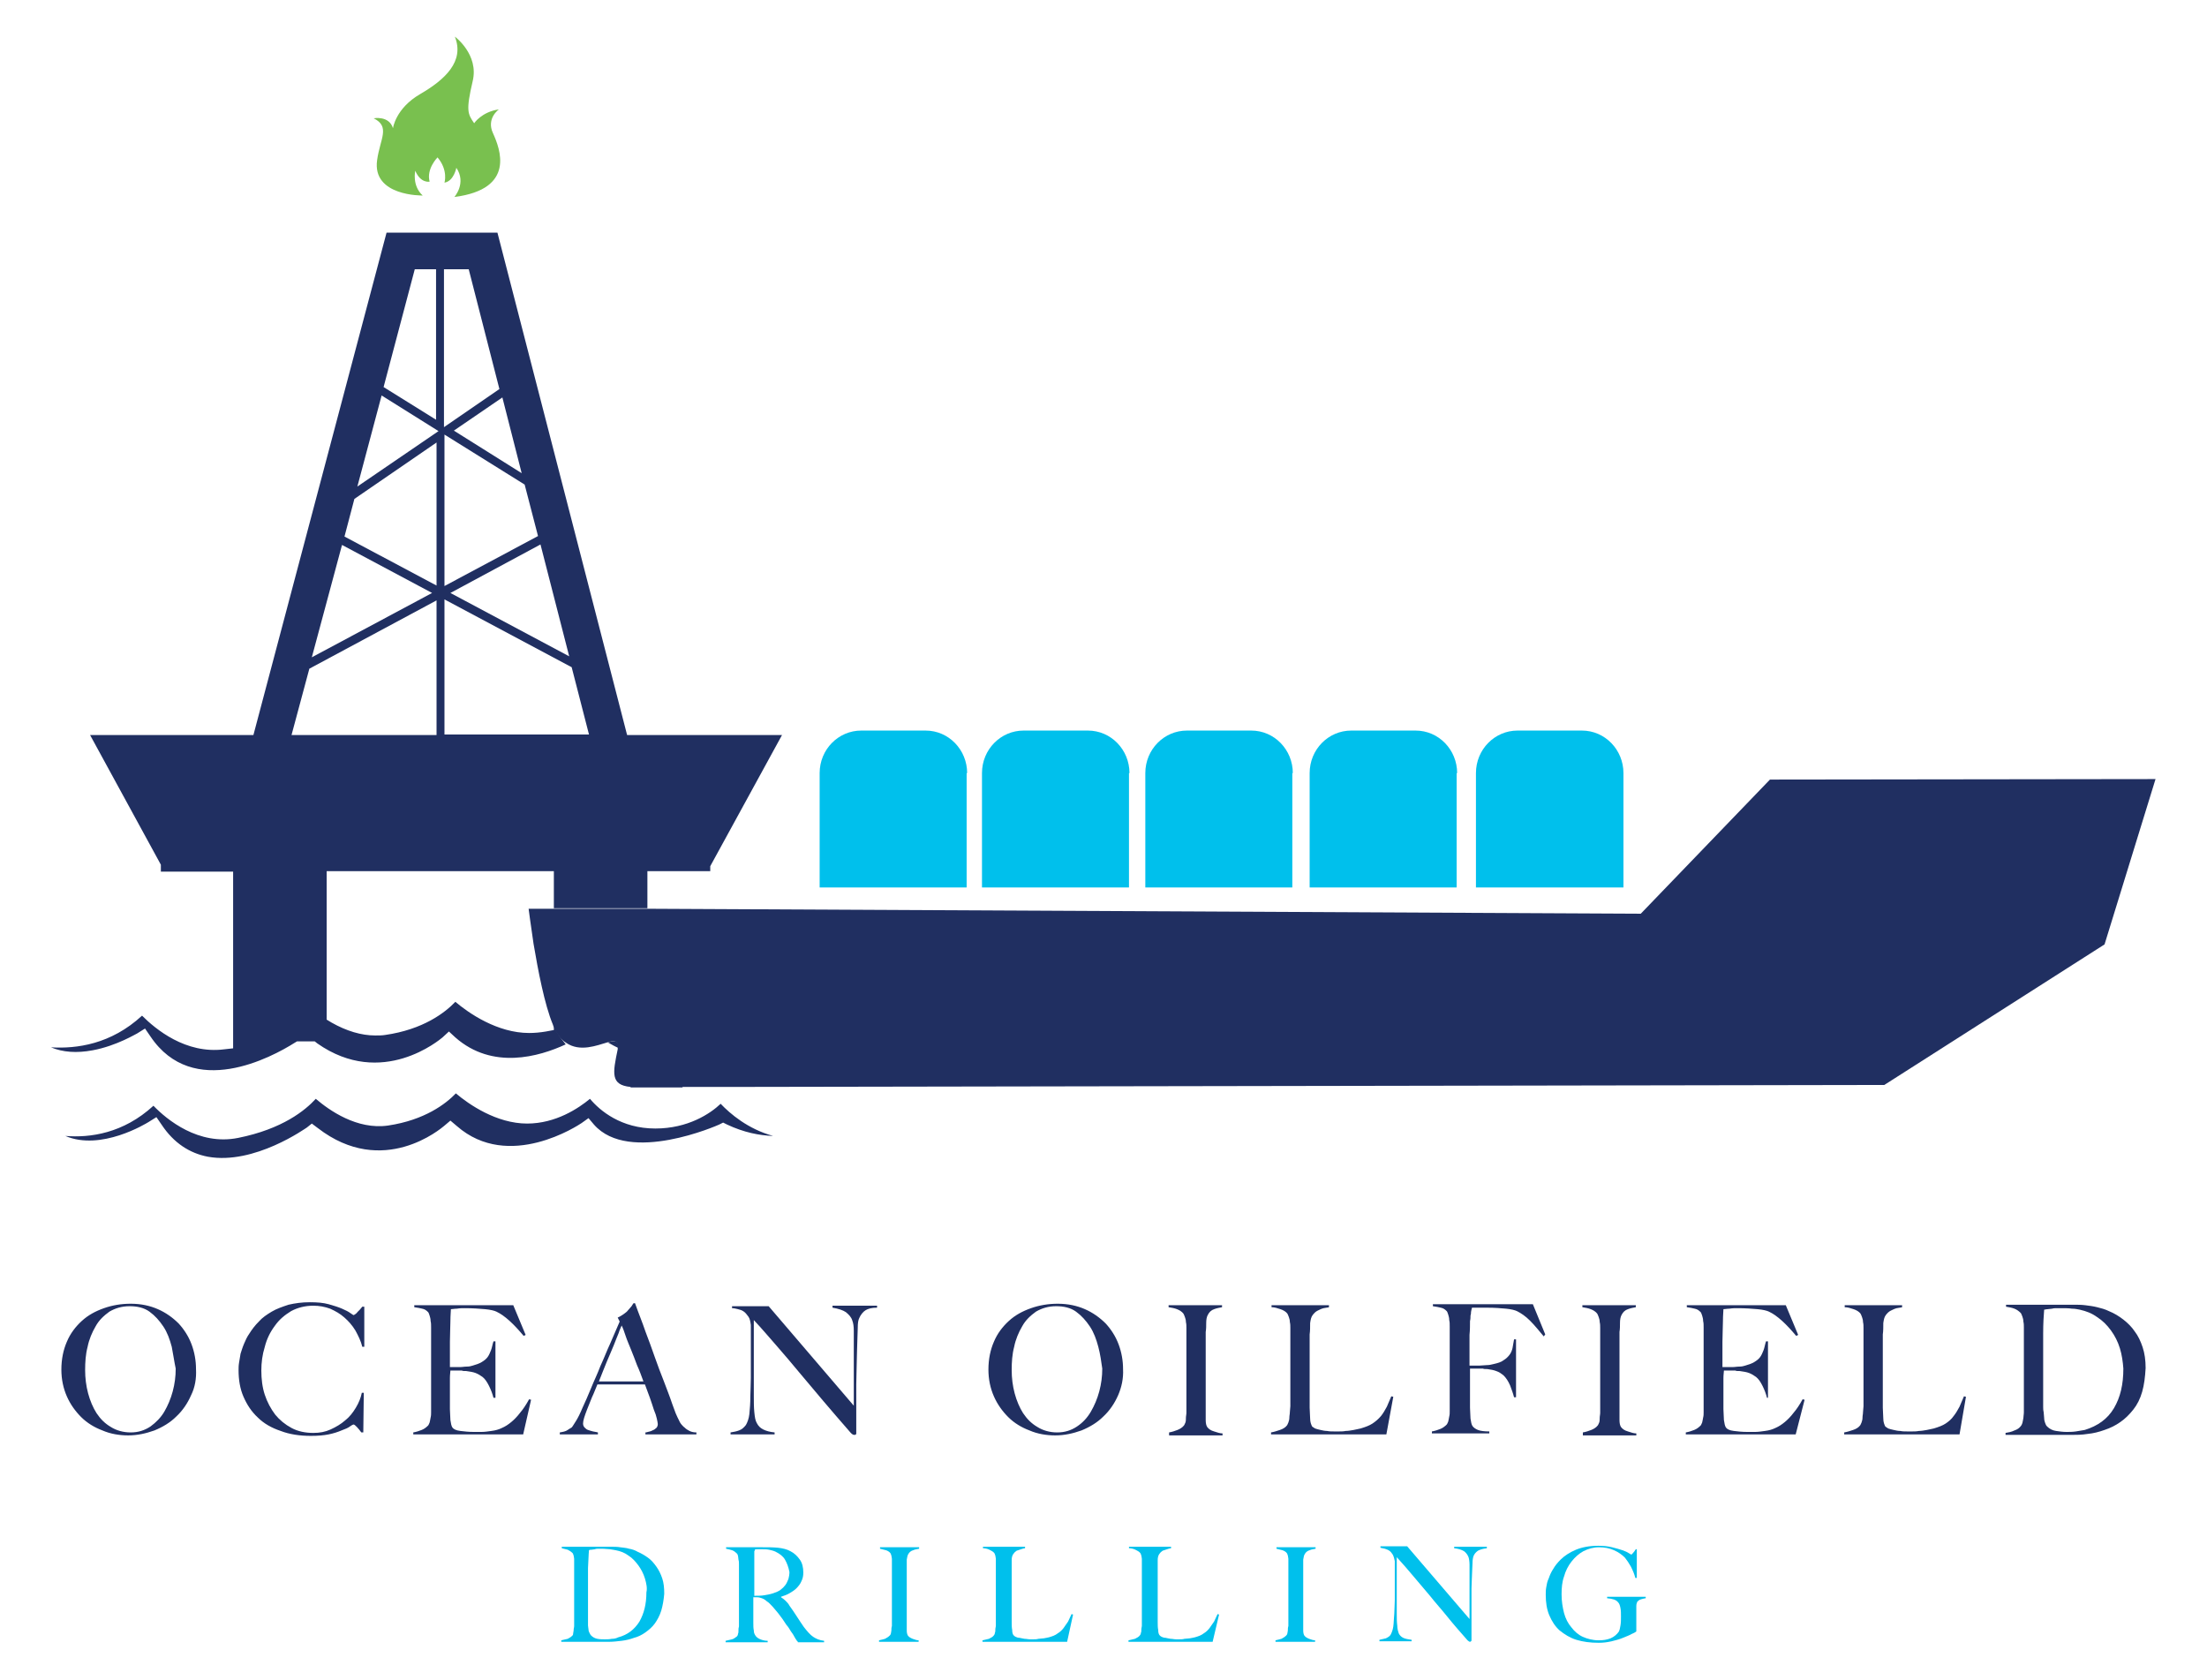 <?xml version="1.0" encoding="utf-8"?>
<!-- Generator: Adobe Illustrator 24.0.0, SVG Export Plug-In . SVG Version: 6.00 Build 0)  -->
<svg version="1.1" id="Layer_1" xmlns="http://www.w3.org/2000/svg" xmlns:xlink="http://www.w3.org/1999/xlink" x="0px" y="0px"
	 viewBox="0 0 445.9 339.4" style="enable-background:new 0 0 445.9 339.4;" xml:space="preserve">
<style type="text/css">
	.st0{fill:none;}
	.st1{fill:#79C04F;}
	.st2{fill:#202F61;}
	.st3{fill:#00C0EC;}
	.st4{fill:#EE3D23;}
	.st5{fill:#FDCB1B;}
	.st6{fill:#F7981D;}
	.st7{fill:#83298F;}
</style>
<g>
	<g>
		<polygon class="st0" points="93.9,127.8 93.9,144.4 113.9,144.4 112.1,137.5 		"/>
		<polygon class="st0" points="74.2,106.4 84.1,111.6 84.1,97 75.1,103.2 		"/>
		<polygon class="st0" points="71.7,116 69.3,124.9 78.8,119.8 		"/>
		<polygon class="st0" points="79.6,86.2 78.9,88.8 81.2,87.2 		"/>
		<polygon class="st0" points="93.9,67.1 93.9,78.5 96.4,76.8 		"/>
		<polygon class="st0" points="64.2,144.4 84.1,144.4 84.1,128 65.9,137.8 		"/>
		<polygon class="st0" points="84.1,77.5 84.1,69.1 82.2,76.3 		"/>
		<polygon class="st0" points="108.8,124.7 106.5,116 99.5,119.8 		"/>
		<polygon class="st0" points="93.9,95.1 93.9,111.7 104,106.3 102.5,100.5 		"/>
		<path class="st1" d="M76.2,32.3c-1.1,7.4,9.2,7.2,9.2,7.2c-2.2-2-1.5-5-1.5-5c1.1,2.6,2.9,2.2,2.9,2.2c-0.7-2.6,1.6-4.9,1.6-4.9
			c2.2,2.6,1.4,5.1,1.4,5.1c1.9-0.3,2.4-3,2.4-3c2.1,3.1-0.4,5.9-0.4,5.9c12.5-1.6,9.2-9.8,7.8-12.9c-1.4-3,1.2-4.8,1.2-4.8
			c-3.5,0.5-5,2.8-5,2.8c-1.3-1.9-1.7-2.5-0.3-8.5c1.3-5.4-3.6-9-3.6-9c2,5-2,8.7-7,11.6c-5,2.9-5.5,6.9-5.5,6.9
			c-0.8-2.6-3.9-2-3.9-2C78.9,25.6,76.8,28,76.2,32.3z"/>
		<path class="st2" d="M111.9,207.3v0.8l-1.6,0.3c-1.2,0.2-2.3,0.3-3.4,0.3c-6.4,0-12.2-4-14.9-6.3c-2.1,2.2-6.5,5.6-14.2,6.7
			c-0.6,0.1-1.3,0.1-2,0.1c-2.8,0-5.8-0.9-8.8-2.6l-1-0.6V176h45.9v7.5h13.2l5.7,0V176h12.7V175l14.5-26.5h-31.3L100.5,47H78.1
			L51.2,148.5H18.2l14.3,26.2v1.4h14.6v35.7l-1.8,0.2c-7.8,1-13.9-4.1-16.6-6.8c-6.3,5.8-13.2,6.7-18.4,6.4c2.4,1,5.2,1.2,8.4,0.6
			c4.9-0.9,8.9-3.4,9-3.4l1.6-1l1.1,1.6c8.6,12.8,24.5,4.2,29.1,1.3l0.5-0.3h3.6l0.5,0.4c13.1,9.2,24.8-0.8,25.3-1.2l1.3-1.2
			l1.3,1.2c7.5,6.6,16.9,3.9,22.3,1.4C113.5,210,112.6,208.9,111.9,207.3z M115,132.6l-24-12.8l18.2-9.8L115,132.6z M105.4,95.6
			L91.7,87l9.8-6.7L105.4,95.6z M89.8,54.4h4.9l6.2,24.2l-11.2,7.7V54.4z M89.8,87.8L106,97.9l2.7,10.4l-18.9,10.1V87.8z
			 M89.8,121.1l25.7,13.7l3.5,13.6H89.8V121.1z M83.8,54.4h4.3v30.4l-10.6-6.6L83.8,54.4z M77.1,79.9l11.5,7.2L72.2,98.3L77.1,79.9z
			 M71.6,100.8l16.6-11.4v28.9l-18.6-9.9L71.6,100.8z M69.1,110.1l18.2,9.7l-24.3,13L69.1,110.1z M58.9,148.5l3.6-13.4l25.7-13.8
			v27.2H58.9z"/>
		<path class="st2" d="M122.8,210.6c0.7,0.4,1.4,0.8,2.1,1.1C125.1,210.2,124.3,210.2,122.8,210.6z"/>
		<path class="st2" d="M357.6,157.5l-26.1,27.1l-200.8-1l-5.7,0h-13.2h-4h-1c0,0,0.4,3.1,1,7.1c0.9,5.3,2.2,12.2,3.9,16.3
			c0,0.1,0.1,0.2,0.1,0.3c0.7,1.7,1.6,2.8,2.6,3.4c2.8,1.9,6.2,0.5,8.3-0.1c1.4-0.4,2.3-0.4,2.1,1.1c0,0.1,0,0.2,0,0.3
			c-1,4.8-1.5,7.2,2.6,7.6l0,0.1l0.6,0c0.4,0,0.8,0,1.2,0h8.7l0-0.1l8.7,0l0.1,0l234-0.4l44.5-28.4l10.3-33.4L357.6,157.5z"/>
		<path class="st3" d="M228.2,156.2c0-4.7-3.7-8.6-8.4-8.6h-13c-4.6,0-8.4,3.8-8.4,8.6v23.1h29.7V156.2z"/>
		<path class="st3" d="M261.2,156.2c0-4.7-3.7-8.6-8.4-8.6h-13c-4.6,0-8.4,3.8-8.4,8.6v23.1h29.7V156.2z"/>
		<path class="st3" d="M294.4,156.2c0-4.7-3.7-8.6-8.4-8.6h-13c-4.6,0-8.4,3.8-8.4,8.6v23.1h29.7V156.2z"/>
		<path class="st3" d="M328,156.2c0-4.7-3.7-8.6-8.4-8.6h-13c-4.6,0-8.4,3.8-8.4,8.6v23.1H328V156.2z"/>
		<path class="st3" d="M195.4,156.2c0-4.7-3.7-8.6-8.4-8.6h-13c-4.6,0-8.4,3.8-8.4,8.6v23.1h29.7V156.2z"/>
		<g>
			<path class="st2" d="M132.4,228c-6.9,0-11.2-3.6-13.2-6c-2.3,1.9-6.9,5-12.7,5c-6.2,0-11.8-3.9-14.4-6.1c-2,2.1-6.3,5.4-13.7,6.5
				c-6.3,0.9-11.9-3.1-14.6-5.4c-2.1,2.3-6.7,6.1-15.7,7.9c-8,1.6-14.4-3.7-17.1-6.5c-6.1,5.6-12.8,6.5-17.8,6.1
				c7.2,3.1,16.3-2.5,16.8-2.8l1.6-1l1.1,1.6c2.4,3.6,5.6,5.7,9.3,6.4c9.4,1.7,19.8-5.8,20-5.9L63,227l1.2,0.9
				c13.2,10.2,25,0,25.5-0.4l1.3-1.1l1.3,1.1c10.5,9.2,24.6-0.2,25.2-0.6l1.4-1l1.1,1.3c7.1,8.1,25.1,0.1,25.3,0l0.8-0.4l0.8,0.4
				c3.4,1.6,6.5,2.2,9.3,2.3c-5.1-1.4-8.7-4.5-10.6-6.5C143.5,225,139,228,132.4,228z"/>
		</g>
	</g>
	<g>
		<path class="st2" d="M38.6,281.9c-0.7,1.6-1.7,3.1-3,4.3c-1.2,1.2-2.7,2.1-4.4,2.8c-1.7,0.6-3.4,1-5.3,1c-1.8,0-3.6-0.3-5.2-1
			c-1.6-0.6-3.1-1.5-4.3-2.7c-1.2-1.2-2.2-2.6-2.9-4.2c-0.7-1.6-1.1-3.4-1.1-5.4c0-2.1,0.4-4,1.1-5.6c0.7-1.7,1.8-3.1,3-4.2
			c1.3-1.2,2.8-2,4.5-2.6c1.7-0.6,3.5-0.9,5.4-0.9c2.1,0,3.9,0.4,5.5,1.1c1.6,0.7,3,1.7,4.2,2.9c1.1,1.2,2,2.6,2.6,4.2
			c0.6,1.6,0.9,3.3,0.9,5C39.7,278.5,39.4,280.3,38.6,281.9z M34.7,272.1c-0.4-1.5-0.9-2.9-1.7-4.1c-0.8-1.2-1.7-2.2-2.8-3
			c-1.1-0.8-2.5-1.1-4-1.1c-1.6,0-2.9,0.4-4.1,1.1c-1.1,0.8-2.1,1.7-2.8,3c-0.7,1.2-1.3,2.6-1.6,4.1c-0.4,1.5-0.5,3.1-0.5,4.7
			c0,1.6,0.2,3.2,0.6,4.7c0.4,1.5,1,2.9,1.7,4c0.8,1.2,1.7,2.1,2.9,2.8c1.1,0.7,2.5,1.1,4,1.1c1.5,0,2.8-0.4,4-1.2
			c1.1-0.8,2.1-1.8,2.8-3c0.7-1.2,1.3-2.6,1.7-4.1c0.4-1.5,0.6-3,0.6-4.6C35.2,275.1,35,273.6,34.7,272.1z"/>
		<path class="st2" d="M73.2,272.1c-0.3-1.2-0.8-2.2-1.4-3.3c-0.6-1-1.4-1.9-2.2-2.6c-0.9-0.8-1.8-1.3-2.9-1.8
			c-1.1-0.4-2.2-0.6-3.4-0.6c-1.7,0-3.2,0.4-4.5,1.1c-1.3,0.8-2.4,1.7-3.3,3c-0.9,1.2-1.6,2.6-2,4.2c-0.5,1.6-0.7,3.2-0.7,4.8
			c0,1.7,0.2,3.4,0.7,4.9c0.5,1.5,1.2,2.8,2.1,4c0.9,1.1,2,2,3.3,2.7c1.3,0.7,2.8,1,4.4,1c1.3,0,2.4-0.2,3.5-0.7
			c1.1-0.5,2.1-1.1,2.9-1.8c0.9-0.7,1.6-1.6,2.2-2.6c0.6-1,1-2,1.2-3h0.4l-0.1,8h-0.4c-0.3-0.4-0.6-0.8-0.9-1.1
			c-0.3-0.3-0.5-0.5-0.7-0.5c0,0-0.3,0.1-0.7,0.4c-0.4,0.3-0.9,0.5-1.7,0.8c-0.7,0.3-1.6,0.6-2.6,0.8c-1,0.2-2.2,0.3-3.6,0.3
			c-2.2,0-4.3-0.3-6.1-1c-1.8-0.6-3.4-1.5-4.6-2.7c-1.3-1.2-2.2-2.6-2.9-4.2c-0.7-1.6-1-3.4-1-5.4c0-0.4,0-0.9,0.1-1.5
			c0.1-0.6,0.2-1.1,0.3-1.8c0.2-0.6,0.4-1.3,0.7-2c0.3-0.7,0.6-1.4,1.1-2.1c0.5-0.8,1.1-1.6,1.9-2.4c0.7-0.8,1.6-1.4,2.6-2
			c1-0.6,2.2-1,3.4-1.4c1.3-0.3,2.7-0.5,4.3-0.5c1.5,0,2.7,0.1,3.8,0.4c1.1,0.3,2,0.6,2.7,0.9c0.7,0.3,1.3,0.6,1.7,0.9
			c0.4,0.3,0.6,0.4,0.7,0.4c0,0,0.1-0.1,0.3-0.2c0.1-0.1,0.3-0.2,0.4-0.4c0.2-0.2,0.3-0.3,0.5-0.5c0.2-0.2,0.3-0.4,0.5-0.6h0.4v8.1
			L73.2,272.1z"/>
		<path class="st2" d="M105.7,289.8H83.5v-0.4c0.6-0.1,1.2-0.3,1.7-0.5c0.5-0.2,0.9-0.5,1.3-0.9c0.1-0.1,0.2-0.4,0.3-0.6
			c0.1-0.3,0.1-0.6,0.2-1c0.1-0.4,0.1-0.7,0.1-1.1c0-0.4,0-0.8,0-1.2c0-0.3,0-0.8,0-1.4c0-0.6,0-1.2,0-1.9c0-0.7,0-1.4,0-2.1
			c0-0.7,0-1.4,0-2.1v-7.1c0-0.4,0-0.9,0-1.3c0-0.5,0-0.9-0.1-1.3c0-0.4-0.1-0.8-0.2-1.1c-0.1-0.3-0.2-0.6-0.3-0.7
			c-0.4-0.4-0.7-0.6-1.2-0.7c-0.4-0.1-0.9-0.2-1.6-0.3v-0.4h20l2.5,6l-0.4,0.2c-2-2.4-3.8-4.1-5.5-4.9c-0.4-0.2-1.2-0.4-2.3-0.5
			c-1.1-0.1-2.5-0.2-4.1-0.2c-0.5,0-1,0-1.6,0.1c-0.5,0-0.9,0.1-1.2,0.1c0,0.4-0.1,1.2-0.1,2.4c0,1.2-0.1,2.6-0.1,4.2
			c0,0.9,0,1.7,0,2.3c0,0.6,0,1.2,0,1.5c0,0.4,0,0.7,0,0.9c0,0.2,0,0.3,0,0.4c0.1,0,0.4,0,0.7,0c0.4,0,0.8,0,1.3,0
			c0.5,0,0.9-0.1,1.4-0.1c0.5,0,0.9-0.1,1.2-0.2c0.7-0.2,1.3-0.4,1.8-0.7c0.5-0.3,0.9-0.6,1.2-1c0.3-0.4,0.5-0.9,0.7-1.4
			c0.2-0.5,0.3-1.2,0.5-1.8h0.4v11.4h-0.4c-0.2-0.8-0.5-1.6-0.9-2.4c-0.4-0.8-0.8-1.4-1.3-1.8c-0.4-0.3-0.9-0.6-1.4-0.8
			c-0.5-0.2-1.2-0.3-1.9-0.4c-0.4,0-0.7,0-0.9-0.1c-0.2,0-0.5,0-0.7,0c-0.2,0-0.5,0-0.7,0c-0.2,0-0.6,0-0.9,0c0,0.3-0.1,0.8-0.1,1.5
			c0,0.6,0,1.3,0,2c0,0.3,0,0.7,0,1.1c0,0.4,0,0.8,0,1.2c0,0.4,0,0.8,0,1.1c0,0.3,0,0.6,0,0.9c0,0.8,0.1,1.5,0.1,2.2
			c0.1,0.7,0.2,1.2,0.4,1.5c0.2,0.3,0.7,0.6,1.6,0.7c0.8,0.1,1.7,0.2,2.7,0.2c0.4,0,0.9,0,1.6,0c0.6,0,1.3-0.1,2-0.2
			c0.8-0.1,1.5-0.3,2.1-0.6c0.7-0.3,1.3-0.7,1.9-1.2c0.6-0.5,1.2-1.1,1.8-1.9c0.6-0.7,1.2-1.6,1.8-2.7l0.4,0.1L105.7,289.8z"/>
		<path class="st2" d="M130.4,289.8v-0.4c0.1,0,0.2,0,0.5-0.1c0.3-0.1,0.6-0.1,0.9-0.3c0.3-0.1,0.6-0.3,0.8-0.5
			c0.2-0.2,0.3-0.5,0.3-0.8c0-0.2-0.1-0.6-0.2-1.1c-0.1-0.5-0.3-1.1-0.6-1.8c-0.2-0.7-0.5-1.5-0.8-2.4c-0.3-0.9-0.7-1.8-1-2.7h-9.6
			c-0.4,0.9-0.7,1.8-1.1,2.6c-0.3,0.8-0.7,1.7-1,2.5c-0.5,1.3-0.8,2.2-0.8,2.8c0,0.3,0.1,0.6,0.3,0.8c0.2,0.2,0.4,0.4,0.7,0.5
			c0.3,0.1,0.6,0.2,1,0.3c0.4,0.1,0.7,0.1,1,0.2v0.4h-7.7v-0.4c0.6-0.1,1.2-0.2,1.6-0.5c0.4-0.3,0.7-0.4,0.8-0.5
			c0.2-0.2,0.4-0.6,0.8-1.2c0.4-0.6,0.9-1.6,1.4-2.8c0.5-1.1,1.1-2.4,1.7-3.9c0.6-1.5,1.3-2.9,1.9-4.5c0.7-1.5,1.3-3.1,2-4.6
			c0.7-1.6,1.3-3,1.9-4.4l-0.4-0.8c0.4-0.2,0.8-0.4,1.2-0.7c0.4-0.3,0.7-0.5,0.9-0.8c0.3-0.3,0.5-0.6,0.7-0.8
			c0.2-0.3,0.3-0.5,0.4-0.6h0.3c0.7,2,1.5,3.9,2.1,5.7c0.7,1.8,1.3,3.5,1.9,5.2c0.6,1.7,1.2,3.3,1.8,4.8c0.6,1.6,1.2,3.1,1.7,4.6
			c0.3,0.8,0.5,1.4,0.7,1.9c0.2,0.5,0.5,1.1,0.8,1.7c0,0.1,0.2,0.3,0.3,0.5c0.2,0.2,0.4,0.5,0.7,0.7c0.3,0.3,0.6,0.5,1,0.7
			c0.4,0.2,0.9,0.3,1.4,0.3v0.4H130.4z M125.6,267.8c-0.1,0.3-0.4,0.8-0.6,1.5c-0.3,0.7-0.6,1.5-1,2.5c-0.4,1-0.9,2.1-1.4,3.3
			c-0.5,1.2-1,2.5-1.6,4h9c-0.4-1.1-0.8-2.2-1.3-3.3c-0.4-1.1-0.8-2.1-1.2-3.1c-0.4-1-0.8-1.9-1.1-2.8
			C126.1,269,125.9,268.4,125.6,267.8z"/>
		<path class="st2" d="M174.9,264.7c-0.5,0.3-1,0.9-1.3,1.6c-0.2,0.4-0.3,1-0.3,2c0,1-0.1,2-0.1,3.1c0,1-0.1,2.3-0.1,3.7
			c0,1.4-0.1,2.9-0.1,4.6c0,0.7,0,1.5,0,2.3c0,0.8,0,1.7,0,2.6c0,0.9,0,1.8,0,2.6c0,0.9,0,1.7,0,2.4c0,0.1,0,0.2-0.1,0.2
			c-0.1,0.1-0.2,0.1-0.3,0.1c-0.2,0-0.4-0.1-0.7-0.4c-2.1-2.4-3.9-4.5-5.6-6.5c-1.7-2-3.3-3.9-4.8-5.7c-1.5-1.8-3-3.6-4.5-5.3
			c-1.5-1.7-3-3.5-4.7-5.3V282c0,1.2,0,2.3,0.1,3.3c0.1,1,0.2,1.7,0.5,2.2c0.3,0.6,0.7,1,1.3,1.3c0.6,0.3,1.3,0.5,2.3,0.6v0.4h-8.9
			v-0.4c0.6-0.1,1.2-0.2,1.7-0.4c0.6-0.2,1-0.6,1.4-1.1c0.3-0.5,0.6-1.3,0.7-2.2c0.1-1,0.2-2.2,0.2-3.6c0-1,0.1-2.3,0.1-3.7
			c0-1.4,0-2.9,0-4.6c0-0.7,0-1.3,0-1.7c0-0.5,0-0.9,0-1.3c0-0.4,0-0.9,0-1.3c0-0.5,0-1.1,0-1.8c-0.1-0.7-0.2-1.3-0.5-1.7
			c-0.3-0.4-0.6-0.8-0.9-1c-0.4-0.3-0.8-0.4-1.2-0.5c-0.4-0.1-0.8-0.2-1.2-0.2v-0.4h7.4l17.2,20.1v-12.3c0-1,0-1.9,0-2.8
			c0-0.9-0.1-1.6-0.3-2.1c-0.2-0.7-0.7-1.2-1.3-1.7c-0.6-0.4-1.5-0.7-2.7-0.9v-0.4h9v0.4C176.1,264.2,175.4,264.4,174.9,264.7z"/>
		<path class="st2" d="M225.9,281.9c-0.7,1.6-1.7,3.1-3,4.3c-1.2,1.2-2.7,2.1-4.4,2.8c-1.7,0.6-3.4,1-5.3,1c-1.8,0-3.6-0.3-5.2-1
			c-1.6-0.6-3.1-1.5-4.3-2.7c-1.2-1.2-2.2-2.6-2.9-4.2c-0.7-1.6-1.1-3.4-1.1-5.4c0-2.1,0.4-4,1.1-5.6c0.7-1.7,1.8-3.1,3-4.2
			c1.3-1.2,2.8-2,4.5-2.6c1.7-0.6,3.5-0.9,5.4-0.9c2.1,0,3.9,0.4,5.5,1.1c1.6,0.7,3,1.7,4.2,2.9c1.1,1.2,2,2.6,2.6,4.2
			c0.6,1.6,0.9,3.3,0.9,5C227,278.5,226.6,280.3,225.9,281.9z M221.9,272.1c-0.4-1.5-0.9-2.9-1.7-4.1c-0.8-1.2-1.7-2.2-2.8-3
			s-2.5-1.1-4-1.1c-1.6,0-2.9,0.4-4.1,1.1c-1.1,0.8-2.1,1.7-2.8,3c-0.7,1.2-1.3,2.6-1.6,4.1c-0.4,1.5-0.5,3.1-0.5,4.7
			c0,1.6,0.2,3.2,0.6,4.7c0.4,1.5,1,2.9,1.7,4c0.8,1.2,1.7,2.1,2.9,2.8c1.1,0.7,2.5,1.1,4,1.1c1.5,0,2.8-0.4,4-1.2s2.1-1.8,2.8-3
			c0.7-1.2,1.3-2.6,1.7-4.1c0.4-1.5,0.6-3,0.6-4.6C222.5,275.1,222.3,273.6,221.9,272.1z"/>
		<path class="st2" d="M236.2,289.8v-0.4c0.6-0.1,1.2-0.3,1.7-0.5c0.5-0.2,1-0.5,1.3-0.9c0.1-0.1,0.2-0.4,0.3-0.6
			c0.1-0.3,0.1-0.6,0.1-0.9c0-0.4,0.1-0.7,0.1-1.1c0-0.4,0-0.8,0-1.2c0-0.3,0-0.8,0-1.4c0-0.6,0-1.2,0-1.9c0-0.7,0-1.4,0-2.1
			c0-0.7,0-1.4,0-2.1v-7.1c0-0.4,0-0.9,0-1.3c0-0.4,0-0.8-0.1-1.2c0-0.4-0.1-0.7-0.2-1c-0.1-0.3-0.2-0.5-0.3-0.7
			c-0.3-0.4-0.8-0.7-1.3-0.9c-0.5-0.2-1.1-0.3-1.7-0.4v-0.4h10.8v0.4c-0.5,0.1-1.1,0.2-1.6,0.4c-0.6,0.2-1,0.6-1.3,1.2
			c-0.2,0.4-0.3,0.9-0.3,1.6c0,0.6,0,1.2-0.1,1.8c0,0.6,0,1.2,0,1.8c0,0.6,0,1.2,0,1.8c0,0.6,0,1.2,0,1.9c0,0.6,0,1.3,0,2.1v8.2
			c0,0.7,0,1.4,0,2c0,0.6,0.1,1.1,0.3,1.4c0.3,0.4,0.7,0.7,1.4,0.9c0.6,0.2,1.2,0.4,1.7,0.4v0.4H236.2z"/>
		<path class="st2" d="M280.1,289.8h-23.3v-0.4c0.6-0.1,1.2-0.3,1.8-0.5c0.6-0.2,1.1-0.5,1.4-0.9c0.1-0.1,0.2-0.4,0.3-0.6
			c0.1-0.3,0.2-0.6,0.2-1c0-0.4,0.1-0.7,0.1-1.1c0-0.4,0.1-0.8,0.1-1.2c0-0.3,0-0.8,0-1.4c0-0.6,0-1.2,0-1.9c0-0.7,0-1.4,0-2.1
			c0-0.7,0-1.4,0-2.1v-7c0-0.4,0-0.9,0-1.3c0-0.4,0-0.8-0.1-1.2c0-0.4-0.1-0.7-0.2-1c-0.1-0.3-0.2-0.5-0.3-0.7
			c-0.3-0.4-0.8-0.7-1.4-0.9c-0.6-0.2-1.2-0.4-1.8-0.4v-0.4h11.6v0.4c-0.3,0.1-0.7,0.1-1.1,0.2c-0.4,0.1-0.8,0.3-1.2,0.5
			c-0.4,0.2-0.7,0.5-1,0.9c-0.3,0.4-0.4,0.9-0.5,1.6c0,0.8,0,1.6-0.1,2.3c0,0.7,0,1.4,0,2.1c0,0.7,0,1.4,0,2.1c0,0.7,0,1.5,0,2.4
			c0,0.8,0,1.6,0,2.2c0,0.6,0,1.3,0,1.9c0,0.6,0,1.3,0,1.9c0,0.7,0,1.4,0,2.2c0,0.8,0.1,1.5,0.1,2.2c0,0.7,0.2,1.2,0.4,1.6
			c0.1,0.1,0.3,0.2,0.6,0.4c0.3,0.1,0.6,0.2,1.1,0.3c0.4,0.1,0.9,0.2,1.3,0.2c0.5,0.1,1,0.1,1.5,0.1c0.2,0,0.5,0,0.9,0
			c0.4,0,0.9,0,1.4-0.1c0.5,0,1-0.1,1.6-0.2c0.5-0.1,1-0.2,1.4-0.3c1-0.3,1.8-0.6,2.4-1c0.6-0.4,1.2-0.9,1.7-1.5
			c0.5-0.6,0.8-1.2,1.2-1.9c0.3-0.7,0.6-1.4,0.9-2.1l0.4,0.1L280.1,289.8z"/>
		<path class="st2" d="M311.9,270c-1-1.2-1.9-2.3-2.8-3.2c-0.9-0.9-1.8-1.5-2.6-1.9c-0.4-0.2-1.2-0.4-2.2-0.5
			c-1.1-0.1-2.3-0.2-3.8-0.2c-0.2,0-0.5,0-0.8,0c-0.3,0-0.6,0-0.9,0c-0.3,0-0.6,0-0.8,0c-0.3,0-0.4,0-0.6,0c0,0.1-0.1,0.3-0.1,0.4
			c0,0.1-0.1,0.3-0.1,0.5c0,0.2,0,0.4-0.1,0.7c0,0.3,0,0.7-0.1,1.1c0,0.8,0,1.8-0.1,2.8c0,1,0,2,0,2.8c0,0.9,0,1.7,0,2.3
			c0,0.6,0,1,0,1.1c0.1,0,0.3,0,0.7,0c0.4,0,0.8,0,1.3,0c0.5,0,1-0.1,1.5-0.1c0.5,0,0.9-0.1,1.3-0.2c0.9-0.2,1.6-0.4,2.1-0.8
			c0.5-0.3,0.9-0.7,1.2-1.1c0.3-0.4,0.5-0.9,0.6-1.4c0.1-0.5,0.2-1.1,0.3-1.7h0.4v11.7h-0.4c-0.2-0.8-0.5-1.6-0.8-2.4
			c-0.4-0.9-0.8-1.5-1.3-2c-0.5-0.4-0.9-0.7-1.5-0.9c-0.5-0.2-1.1-0.3-1.8-0.4c-0.4,0-0.7,0-0.9-0.1c-0.3,0-0.5,0-0.8,0
			c-0.2,0-0.5,0-0.8,0c-0.3,0-0.6,0-1,0c0,0.8,0,1.5,0,2.3c0,0.8,0,1.5,0,2.2c0,0.7,0,1.3,0,1.9c0,0.6,0,1.1,0,1.5
			c0,0.8,0.1,1.5,0.1,2.2c0.1,0.7,0.2,1.2,0.4,1.5c0.2,0.3,0.6,0.6,1.1,0.8c0.5,0.2,1.3,0.3,2.3,0.3v0.4h-11.6v-0.4
			c0.6-0.1,1.2-0.3,1.7-0.5c0.5-0.2,0.9-0.5,1.3-0.9c0.1-0.1,0.2-0.4,0.3-0.6c0.1-0.3,0.1-0.6,0.2-1c0.1-0.4,0.1-0.7,0.1-1.1
			c0-0.4,0-0.8,0-1.2c0-0.3,0-0.8,0-1.4c0-0.6,0-1.2,0-1.9c0-0.7,0-1.4,0-2.1c0-0.7,0-1.4,0-2.1v-7.1c0-0.4,0-0.9,0-1.3
			c0-0.5,0-0.9-0.1-1.3c0-0.4-0.1-0.8-0.2-1.1c-0.1-0.3-0.2-0.6-0.3-0.7c-0.4-0.4-0.7-0.6-1.2-0.7c-0.4-0.1-0.9-0.2-1.6-0.3v-0.4
			h20.2l2.5,6.1L311.9,270z"/>
		<path class="st2" d="M319.8,289.8v-0.4c0.6-0.1,1.2-0.3,1.7-0.5c0.5-0.2,1-0.5,1.3-0.9c0.1-0.1,0.2-0.4,0.3-0.6
			c0.1-0.3,0.1-0.6,0.1-0.9c0-0.4,0.1-0.7,0.1-1.1c0-0.4,0-0.8,0-1.2c0-0.3,0-0.8,0-1.4c0-0.6,0-1.2,0-1.9c0-0.7,0-1.4,0-2.1
			c0-0.7,0-1.4,0-2.1v-7.1c0-0.4,0-0.9,0-1.3c0-0.4,0-0.8-0.1-1.2c0-0.4-0.1-0.7-0.2-1c-0.1-0.3-0.2-0.5-0.3-0.7
			c-0.3-0.4-0.8-0.7-1.3-0.9c-0.5-0.2-1.1-0.3-1.7-0.4v-0.4h10.8v0.4c-0.5,0.1-1.1,0.2-1.6,0.4c-0.6,0.2-1,0.6-1.3,1.2
			c-0.2,0.4-0.3,0.9-0.3,1.6c0,0.6,0,1.2-0.1,1.8c0,0.6,0,1.2,0,1.8c0,0.6,0,1.2,0,1.8c0,0.6,0,1.2,0,1.9c0,0.6,0,1.3,0,2.1v8.2
			c0,0.7,0,1.4,0,2c0,0.6,0.1,1.1,0.3,1.4c0.3,0.4,0.7,0.7,1.4,0.9c0.6,0.2,1.2,0.4,1.7,0.4v0.4H319.8z"/>
		<path class="st2" d="M362.8,289.8h-22.2v-0.4c0.6-0.1,1.2-0.3,1.7-0.5c0.5-0.2,0.9-0.5,1.3-0.9c0.1-0.1,0.2-0.4,0.3-0.6
			c0.1-0.3,0.1-0.6,0.2-1c0.1-0.4,0.1-0.7,0.1-1.1c0-0.4,0-0.8,0-1.2c0-0.3,0-0.8,0-1.4c0-0.6,0-1.2,0-1.9c0-0.7,0-1.4,0-2.1
			c0-0.7,0-1.4,0-2.1v-7.1c0-0.4,0-0.9,0-1.3c0-0.5,0-0.9-0.1-1.3c0-0.4-0.1-0.8-0.2-1.1c-0.1-0.3-0.2-0.6-0.3-0.7
			c-0.4-0.4-0.7-0.6-1.2-0.7c-0.4-0.1-0.9-0.2-1.6-0.3v-0.4h20l2.5,6l-0.4,0.2c-2-2.4-3.8-4.1-5.5-4.9c-0.4-0.2-1.2-0.4-2.3-0.5
			c-1.1-0.1-2.5-0.2-4.1-0.2c-0.5,0-1,0-1.6,0.1c-0.5,0-0.9,0.1-1.2,0.1c0,0.4-0.1,1.2-0.1,2.4c0,1.2-0.1,2.6-0.1,4.2
			c0,0.9,0,1.7,0,2.3c0,0.6,0,1.2,0,1.5c0,0.4,0,0.7,0,0.9c0,0.2,0,0.3,0,0.4c0.1,0,0.4,0,0.7,0c0.4,0,0.8,0,1.3,0
			c0.5,0,0.9-0.1,1.4-0.1c0.5,0,0.9-0.1,1.2-0.2c0.7-0.2,1.3-0.4,1.8-0.7c0.5-0.3,0.9-0.6,1.2-1c0.3-0.4,0.5-0.9,0.7-1.4
			c0.2-0.5,0.3-1.2,0.5-1.8h0.4v11.4H357c-0.2-0.8-0.5-1.6-0.9-2.4c-0.4-0.8-0.8-1.4-1.3-1.8c-0.4-0.3-0.9-0.6-1.4-0.8
			c-0.5-0.2-1.2-0.3-1.9-0.4c-0.4,0-0.7,0-0.9-0.1c-0.2,0-0.5,0-0.7,0c-0.2,0-0.5,0-0.7,0c-0.2,0-0.6,0-0.9,0c0,0.3-0.1,0.8-0.1,1.5
			c0,0.6,0,1.3,0,2c0,0.3,0,0.7,0,1.1c0,0.4,0,0.8,0,1.2c0,0.4,0,0.8,0,1.1c0,0.3,0,0.6,0,0.9c0,0.8,0.1,1.5,0.1,2.2
			c0.1,0.7,0.2,1.2,0.4,1.5c0.2,0.3,0.7,0.6,1.6,0.7c0.8,0.1,1.7,0.2,2.7,0.2c0.4,0,0.9,0,1.6,0c0.6,0,1.3-0.1,2-0.2
			c0.8-0.1,1.5-0.3,2.1-0.6c0.7-0.3,1.3-0.7,1.9-1.2c0.6-0.5,1.2-1.1,1.8-1.9c0.6-0.7,1.2-1.6,1.8-2.7l0.4,0.1L362.8,289.8z"/>
		<path class="st2" d="M395.9,289.8h-23.3v-0.4c0.6-0.1,1.2-0.3,1.8-0.5c0.6-0.2,1.1-0.5,1.4-0.9c0.1-0.1,0.2-0.4,0.3-0.6
			c0.1-0.3,0.2-0.6,0.2-1c0-0.4,0.1-0.7,0.1-1.1c0-0.4,0.1-0.8,0.1-1.2c0-0.3,0-0.8,0-1.4c0-0.6,0-1.2,0-1.9c0-0.7,0-1.4,0-2.1
			c0-0.7,0-1.4,0-2.1v-7c0-0.4,0-0.9,0-1.3c0-0.4,0-0.8-0.1-1.2c0-0.4-0.1-0.7-0.2-1c-0.1-0.3-0.2-0.5-0.3-0.7
			c-0.3-0.4-0.8-0.7-1.4-0.9c-0.6-0.2-1.2-0.4-1.8-0.4v-0.4h11.6v0.4c-0.3,0.1-0.7,0.1-1.1,0.2c-0.4,0.1-0.8,0.3-1.2,0.5
			c-0.4,0.2-0.7,0.5-1,0.9c-0.3,0.4-0.4,0.9-0.5,1.6c0,0.8,0,1.6-0.1,2.3c0,0.7,0,1.4,0,2.1c0,0.7,0,1.4,0,2.1c0,0.7,0,1.5,0,2.4
			c0,0.8,0,1.6,0,2.2c0,0.6,0,1.3,0,1.9c0,0.6,0,1.3,0,1.9c0,0.7,0,1.4,0,2.2c0,0.8,0.1,1.5,0.1,2.2c0,0.7,0.2,1.2,0.4,1.6
			c0.1,0.1,0.3,0.2,0.6,0.4c0.3,0.1,0.6,0.2,1.1,0.3c0.4,0.1,0.9,0.2,1.3,0.2c0.5,0.1,1,0.1,1.5,0.1c0.2,0,0.5,0,0.9,0
			c0.4,0,0.9,0,1.4-0.1c0.5,0,1-0.1,1.6-0.2c0.5-0.1,1-0.2,1.4-0.3c1-0.3,1.8-0.6,2.4-1c0.6-0.4,1.2-0.9,1.6-1.5
			c0.5-0.6,0.8-1.2,1.2-1.9c0.3-0.7,0.6-1.4,0.9-2.1l0.4,0.1L395.9,289.8z"/>
		<path class="st2" d="M432.8,281.2c-0.4,1.4-1,2.6-1.8,3.6c-0.8,1-1.6,1.8-2.6,2.5c-1,0.7-2,1.2-3.2,1.6c-1.1,0.4-2.3,0.7-3.4,0.8
			c-1.2,0.2-2.3,0.2-3.4,0.2h-13.2v-0.4c0.6-0.1,1.2-0.2,1.8-0.5c0.6-0.2,1-0.5,1.3-0.9c0.1-0.1,0.2-0.3,0.3-0.6
			c0.1-0.3,0.1-0.6,0.2-1c0-0.4,0.1-0.7,0.1-1.2c0-0.4,0-0.8,0-1.2c0-0.3,0-0.8,0-1.4c0-0.6,0-1.2,0-1.9c0-0.7,0-1.4,0-2.1
			c0-0.7,0-1.4,0-2.1v-7.1c0-0.4,0-0.9,0-1.3c0-0.4,0-0.8-0.1-1.2c0-0.4-0.1-0.7-0.2-1c-0.1-0.3-0.2-0.5-0.3-0.7
			c-0.4-0.4-0.8-0.7-1.3-0.9c-0.5-0.2-1.1-0.3-1.7-0.4v-0.4c1,0,2.5,0,4.4,0c1.9,0,4.2,0,6.9,0c0.8,0,1.5,0,2.3,0
			c0.8,0,1.6,0,2.4,0.1c0.8,0.1,1.6,0.2,2.4,0.4c0.8,0.2,1.6,0.4,2.4,0.8c1,0.4,2,1,2.9,1.7c0.9,0.7,1.7,1.5,2.3,2.4
			c0.7,0.9,1.2,2,1.6,3.2c0.4,1.2,0.6,2.6,0.6,4.2C433.4,278.2,433.2,279.8,432.8,281.2z M428.3,272.4c-0.4-1.3-1-2.5-1.8-3.6
			c-0.8-1.1-1.7-2-2.8-2.7c-1.1-0.8-2.2-1.2-3.5-1.5c-0.5-0.1-1-0.2-1.6-0.2c-0.6-0.1-1.3-0.1-2.1-0.1c-0.3,0-0.6,0-0.9,0
			c-0.3,0-0.7,0-1,0.1c-0.3,0-0.6,0.1-0.9,0.1c-0.3,0-0.5,0.1-0.7,0.1c-0.1,1.2-0.2,2.8-0.2,4.9c0,2.1,0,4.6,0,7.4c0,1.5,0,3,0,4.2
			c0,1.3,0,2.3,0,3.1c0,0.3,0,0.7,0.1,1.1c0,0.4,0.1,0.8,0.1,1.2c0,0.4,0.1,0.7,0.2,1c0.1,0.3,0.2,0.5,0.4,0.7
			c0.5,0.5,1.1,0.8,1.8,0.9c0.7,0.1,1.4,0.2,2.1,0.2c0.6,0,1.2,0,1.9-0.1c0.6-0.1,1.2-0.2,1.8-0.3c2.6-0.8,4.6-2.2,5.9-4.4
			c1.3-2.2,1.9-4.8,1.9-8C428.9,275.1,428.7,273.7,428.3,272.4z"/>
	</g>
	<g>
		<path class="st3" d="M133.6,325.4c-0.3,1-0.8,1.9-1.3,2.6c-0.5,0.7-1.2,1.3-1.9,1.8c-0.7,0.5-1.5,0.9-2.3,1.1
			c-0.8,0.3-1.7,0.5-2.5,0.6c-0.9,0.1-1.7,0.2-2.5,0.2h-9.7v-0.3c0.4-0.1,0.9-0.2,1.3-0.3c0.4-0.2,0.7-0.4,0.9-0.6
			c0.1-0.1,0.2-0.2,0.2-0.5c0-0.2,0.1-0.4,0.1-0.7c0-0.3,0.1-0.5,0.1-0.8c0-0.3,0-0.6,0-0.9c0-0.3,0-0.6,0-1c0-0.4,0-0.9,0-1.4
			c0-0.5,0-1,0-1.6c0-0.5,0-1.1,0-1.5v-5.2c0-0.3,0-0.6,0-1c0-0.3,0-0.6,0-0.9c0-0.3-0.1-0.5-0.1-0.7c-0.1-0.2-0.1-0.4-0.2-0.5
			c-0.3-0.3-0.6-0.5-1-0.7c-0.4-0.1-0.8-0.2-1.2-0.3v-0.3c0.7,0,1.8,0,3.2,0c1.4,0,3.1,0,5.1,0c0.6,0,1.1,0,1.7,0
			c0.6,0,1.2,0,1.8,0.1c0.6,0.1,1.2,0.1,1.8,0.3c0.6,0.1,1.2,0.3,1.7,0.6c0.7,0.3,1.4,0.7,2.1,1.2c0.7,0.5,1.2,1.1,1.7,1.8
			c0.5,0.7,0.9,1.5,1.2,2.4c0.3,0.9,0.4,1.9,0.4,3.1C134.1,323.2,133.9,324.4,133.6,325.4z M130.3,318.9c-0.3-1-0.8-1.9-1.3-2.6
			c-0.6-0.8-1.2-1.5-2-2c-0.8-0.6-1.6-0.9-2.6-1.1c-0.4-0.1-0.7-0.1-1.2-0.2c-0.4,0-0.9-0.1-1.6-0.1c-0.2,0-0.4,0-0.7,0
			c-0.2,0-0.5,0-0.7,0.1c-0.2,0-0.5,0.1-0.7,0.1c-0.2,0-0.4,0-0.5,0.1c-0.1,0.9-0.1,2.1-0.2,3.6c0,1.5,0,3.3,0,5.4
			c0,1.1,0,2.2,0,3.1c0,0.9,0,1.7,0,2.3c0,0.3,0,0.5,0,0.8c0,0.3,0.1,0.6,0.1,0.8c0,0.3,0.1,0.5,0.2,0.7c0.1,0.2,0.2,0.4,0.3,0.5
			c0.4,0.4,0.8,0.6,1.3,0.7c0.5,0.1,1.1,0.1,1.5,0.1c0.4,0,0.9,0,1.4-0.1c0.5,0,0.9-0.1,1.3-0.3c1.9-0.5,3.3-1.6,4.3-3.2
			c0.9-1.6,1.4-3.5,1.4-5.9C130.8,320.9,130.6,319.9,130.3,318.9z"/>
		<path class="st3" d="M161.2,331.7c-0.2-0.2-0.3-0.3-0.3-0.4c-0.1-0.1-0.2-0.2-0.2-0.3c-0.1-0.1-0.2-0.3-0.3-0.5
			c-0.1-0.2-0.3-0.5-0.6-0.9c-0.3-0.5-0.6-1-0.9-1.3c-0.3-0.4-0.5-0.8-0.8-1.2c-0.3-0.4-0.6-0.8-0.9-1.2c-0.3-0.4-0.7-0.8-1.1-1.3
			c-0.4-0.4-0.7-0.8-1.2-1.1c-0.4-0.4-0.9-0.6-1.3-0.7c-0.3-0.1-0.6-0.1-0.8-0.1c-0.2,0-0.4,0-0.6,0c0,1.2,0,2.1,0,3
			c0,0.8,0,1.6,0,2.2c0,0.6,0,1,0.1,1.5c0,0.4,0.1,0.7,0.3,1c0.1,0.2,0.4,0.5,0.8,0.7c0.4,0.2,1,0.4,1.7,0.4v0.3h-8.5v-0.3
			c0.4-0.1,0.9-0.2,1.3-0.3c0.4-0.1,0.7-0.4,1-0.6c0.1-0.1,0.2-0.3,0.2-0.5c0.1-0.2,0.1-0.4,0.1-0.7c0-0.3,0-0.5,0.1-0.8
			c0-0.3,0-0.6,0-0.9c0-0.3,0-0.6,0-1c0-0.4,0-0.9,0-1.4c0-0.5,0-1,0-1.6c0-0.5,0-1.1,0-1.5v-5.2c0-0.3,0-0.6,0-1s0-0.6-0.1-0.9
			c0-0.3-0.1-0.6-0.1-0.8c-0.1-0.2-0.1-0.4-0.3-0.5c-0.3-0.3-0.6-0.5-0.9-0.6c-0.3-0.1-0.7-0.2-1.2-0.3v-0.3c0.1,0,0.5,0,1.1,0
			c0.6,0,1.3,0,2,0c0.8,0,1.5,0,2.3,0c0.8,0,1.4,0,1.9,0c1.2,0,2.2,0,3.2,0.1c0.9,0.1,1.8,0.3,2.5,0.7c0.8,0.4,1.4,1,1.9,1.7
			c0.5,0.7,0.7,1.6,0.7,2.6c0,0.7-0.1,1.2-0.4,1.8c-0.2,0.5-0.6,1-1,1.4c-0.4,0.4-0.9,0.7-1.4,1c-0.5,0.3-1.1,0.5-1.7,0.7v0.1
			c0.3,0.2,0.6,0.4,0.9,0.7c0.3,0.3,0.6,0.6,0.8,1c0.5,0.7,1,1.4,1.5,2.2s1,1.5,1.4,2.1c0.7,0.9,1.3,1.6,1.9,2
			c0.6,0.4,1.3,0.7,2.2,0.8v0.3H161.2z M158.6,315.1c-0.4-0.7-1.1-1.2-1.9-1.6c-0.4-0.2-0.9-0.3-1.3-0.4c-0.5-0.1-1-0.1-1.5-0.1
			c-0.4,0-0.7,0-0.9,0c-0.2,0-0.4,0-0.5,0.1c0,0.1,0,0.2-0.1,0.3c0,0.1,0,0.2,0,0.3c0,0.1,0,0.3,0,0.5c0,0.2,0,0.5,0,0.9
			c0,0.6,0,1.3,0,2.1c0,0.8,0,1.5,0,2.3c0,0.7,0,1.4,0,1.9c0,0.5,0,0.9,0,1c0.7,0,1.4,0,2-0.1c0.6-0.1,1.2-0.2,1.8-0.4
			c0.6-0.2,1.1-0.4,1.5-0.7c0.4-0.3,0.7-0.6,1-1c0.3-0.4,0.4-0.8,0.6-1.2c0.1-0.4,0.2-0.9,0.2-1.4
			C159.3,316.6,159,315.8,158.6,315.1z"/>
		<path class="st3" d="M177.6,331.7v-0.3c0.4-0.1,0.9-0.2,1.2-0.3c0.4-0.2,0.7-0.4,1-0.7c0.1-0.1,0.2-0.3,0.2-0.4
			c0-0.2,0.1-0.4,0.1-0.7c0-0.3,0-0.5,0.1-0.8c0-0.3,0-0.6,0-0.9c0-0.3,0-0.6,0-1c0-0.4,0-0.9,0-1.4c0-0.5,0-1,0-1.6
			c0-0.5,0-1.1,0-1.5v-5.2c0-0.3,0-0.6,0-1c0-0.3,0-0.6,0-0.9c0-0.3-0.1-0.5-0.1-0.7c-0.1-0.2-0.1-0.4-0.2-0.5
			c-0.2-0.3-0.6-0.5-0.9-0.6c-0.4-0.1-0.8-0.2-1.2-0.3v-0.3h7.9v0.3c-0.4,0.1-0.8,0.1-1.2,0.3c-0.4,0.1-0.8,0.4-1,0.8
			c-0.2,0.3-0.2,0.7-0.3,1.1c0,0.5,0,0.9,0,1.3c0,0.4,0,0.9,0,1.3c0,0.4,0,0.9,0,1.3c0,0.4,0,0.9,0,1.4c0,0.5,0,1,0,1.5v6
			c0,0.5,0,1,0,1.5c0,0.5,0.1,0.8,0.2,1c0.2,0.3,0.5,0.5,1,0.7c0.5,0.2,0.9,0.3,1.2,0.3v0.3H177.6z"/>
		<path class="st3" d="M215.6,331.7h-17.1v-0.3c0.4-0.1,0.9-0.2,1.3-0.3c0.4-0.2,0.8-0.4,1-0.7c0.1-0.1,0.2-0.3,0.2-0.5
			c0.1-0.2,0.1-0.4,0.1-0.7c0-0.3,0.1-0.5,0.1-0.8c0-0.3,0-0.6,0-0.9c0-0.3,0-0.6,0-1c0-0.4,0-0.9,0-1.4c0-0.5,0-1,0-1.6
			c0-0.5,0-1.1,0-1.5v-5.2c0-0.3,0-0.6,0-0.9c0-0.3,0-0.6,0-0.9c0-0.3-0.1-0.5-0.1-0.7c-0.1-0.2-0.1-0.4-0.2-0.5
			c-0.2-0.3-0.6-0.5-1-0.7c-0.4-0.2-0.9-0.3-1.3-0.3v-0.3h8.5v0.3c-0.2,0-0.5,0.1-0.8,0.2c-0.3,0.1-0.6,0.2-0.9,0.3
			c-0.3,0.2-0.5,0.4-0.7,0.7c-0.2,0.3-0.3,0.7-0.3,1.2c0,0.6,0,1.2,0,1.7c0,0.5,0,1,0,1.5c0,0.5,0,1,0,1.5c0,0.5,0,1.1,0,1.8
			c0,0.6,0,1.2,0,1.6c0,0.5,0,1,0,1.4c0,0.5,0,0.9,0,1.4c0,0.5,0,1,0,1.6c0,0.6,0,1.1,0.1,1.6c0,0.5,0.1,0.9,0.3,1.1
			c0.1,0.1,0.2,0.2,0.4,0.3c0.2,0.1,0.5,0.2,0.8,0.2c0.3,0.1,0.6,0.1,1,0.2c0.4,0,0.7,0.1,1.1,0.1c0.1,0,0.4,0,0.7,0
			c0.3,0,0.7,0,1-0.1c0.4,0,0.8-0.1,1.1-0.1c0.4-0.1,0.7-0.1,1-0.2c0.7-0.2,1.3-0.4,1.8-0.8c0.5-0.3,0.9-0.7,1.2-1.1
			c0.3-0.4,0.6-0.9,0.9-1.3c0.2-0.5,0.5-1,0.7-1.5l0.3,0.1L215.6,331.7z"/>
		<path class="st3" d="M245,331.7H228v-0.3c0.4-0.1,0.9-0.2,1.3-0.3c0.4-0.2,0.8-0.4,1-0.7c0.1-0.1,0.2-0.3,0.2-0.5
			c0.1-0.2,0.1-0.4,0.1-0.7c0-0.3,0.1-0.5,0.1-0.8c0-0.3,0-0.6,0-0.9c0-0.3,0-0.6,0-1c0-0.4,0-0.9,0-1.4c0-0.5,0-1,0-1.6
			c0-0.5,0-1.1,0-1.5v-5.2c0-0.3,0-0.6,0-0.9c0-0.3,0-0.6,0-0.9c0-0.3-0.1-0.5-0.1-0.7c-0.1-0.2-0.1-0.4-0.2-0.5
			c-0.2-0.3-0.6-0.5-1-0.7c-0.4-0.2-0.9-0.3-1.3-0.3v-0.3h8.5v0.3c-0.2,0-0.5,0.1-0.8,0.2c-0.3,0.1-0.6,0.2-0.9,0.3
			c-0.3,0.2-0.5,0.4-0.7,0.7c-0.2,0.3-0.3,0.7-0.3,1.2c0,0.6,0,1.2,0,1.7c0,0.5,0,1,0,1.5c0,0.5,0,1,0,1.5c0,0.5,0,1.1,0,1.8
			c0,0.6,0,1.2,0,1.6c0,0.5,0,1,0,1.4c0,0.5,0,0.9,0,1.4c0,0.5,0,1,0,1.6c0,0.6,0,1.1,0.1,1.6c0,0.5,0.1,0.9,0.3,1.1
			c0.1,0.1,0.2,0.2,0.4,0.3c0.2,0.1,0.5,0.2,0.8,0.2c0.3,0.1,0.6,0.1,1,0.2c0.4,0,0.7,0.1,1.1,0.1c0.1,0,0.4,0,0.7,0
			c0.3,0,0.7,0,1-0.1c0.4,0,0.8-0.1,1.1-0.1c0.4-0.1,0.7-0.1,1-0.2c0.7-0.2,1.3-0.4,1.8-0.8c0.5-0.3,0.9-0.7,1.2-1.1
			c0.3-0.4,0.6-0.9,0.9-1.3c0.2-0.5,0.5-1,0.7-1.5l0.3,0.1L245,331.7z"/>
		<path class="st3" d="M257.7,331.7v-0.3c0.4-0.1,0.9-0.2,1.2-0.3c0.4-0.2,0.7-0.4,1-0.7c0.1-0.1,0.2-0.3,0.2-0.4
			c0-0.2,0.1-0.4,0.1-0.7c0-0.3,0-0.5,0.1-0.8c0-0.3,0-0.6,0-0.9c0-0.3,0-0.6,0-1c0-0.4,0-0.9,0-1.4c0-0.5,0-1,0-1.6
			c0-0.5,0-1.1,0-1.5v-5.2c0-0.3,0-0.6,0-1c0-0.3,0-0.6,0-0.9c0-0.3-0.1-0.5-0.1-0.7c-0.1-0.2-0.1-0.4-0.2-0.5
			c-0.2-0.3-0.6-0.5-0.9-0.6c-0.4-0.1-0.8-0.2-1.2-0.3v-0.3h7.9v0.3c-0.4,0.1-0.8,0.1-1.2,0.3c-0.4,0.1-0.8,0.4-1,0.8
			c-0.2,0.3-0.2,0.7-0.3,1.1c0,0.5,0,0.9,0,1.3c0,0.4,0,0.9,0,1.3c0,0.4,0,0.9,0,1.3c0,0.4,0,0.9,0,1.4c0,0.5,0,1,0,1.5v6
			c0,0.5,0,1,0,1.5c0,0.5,0.1,0.8,0.2,1c0.2,0.3,0.5,0.5,1,0.7c0.5,0.2,0.9,0.3,1.2,0.3v0.3H257.7z"/>
		<path class="st3" d="M298.6,313.3c-0.4,0.3-0.7,0.6-0.9,1.1c-0.1,0.3-0.2,0.8-0.2,1.5c0,0.7-0.1,1.5-0.1,2.3
			c0,0.8-0.1,1.7-0.1,2.7c0,1,0,2.2,0,3.3c0,0.5,0,1.1,0,1.7c0,0.6,0,1.2,0,1.9c0,0.6,0,1.3,0,1.9c0,0.6,0,1.2,0,1.7
			c0,0.1,0,0.1-0.1,0.2c0,0-0.1,0.1-0.2,0.1c-0.1,0-0.3-0.1-0.5-0.3c-1.5-1.7-2.9-3.3-4.1-4.8c-1.2-1.5-2.4-2.8-3.5-4.2
			c-1.1-1.3-2.2-2.6-3.3-3.9c-1.1-1.3-2.2-2.6-3.4-3.9V326c0,0.9,0,1.7,0.1,2.4c0,0.7,0.2,1.3,0.3,1.6c0.2,0.4,0.5,0.7,0.9,0.9
			c0.4,0.2,1,0.3,1.7,0.4v0.3h-6.5v-0.3c0.4-0.1,0.9-0.2,1.3-0.3c0.4-0.2,0.8-0.4,1-0.8c0.2-0.4,0.4-0.9,0.5-1.6
			c0.1-0.7,0.1-1.6,0.2-2.6c0-0.8,0.1-1.7,0.1-2.7c0-1,0-2.2,0-3.3c0-0.5,0-0.9,0-1.3c0-0.3,0-0.7,0-1c0-0.3,0-0.6,0-1
			c0-0.3,0-0.8,0-1.3c-0.1-0.5-0.2-0.9-0.4-1.3c-0.2-0.3-0.4-0.6-0.7-0.8c-0.3-0.2-0.6-0.3-0.9-0.4c-0.3-0.1-0.6-0.1-0.9-0.2v-0.3
			h5.4l12.6,14.7v-9c0-0.7,0-1.4,0-2c0-0.6-0.1-1.2-0.2-1.5c-0.2-0.5-0.5-0.9-0.9-1.2c-0.5-0.3-1.1-0.5-2-0.6v-0.3h6.6v0.3
			C299.5,312.9,299,313.1,298.6,313.3z"/>
		<path class="st3" d="M331.6,323.1c-0.4,0.1-0.6,0.3-0.8,0.5c-0.1,0.2-0.2,0.5-0.2,0.9c0,0.4,0,0.8,0,1.2v3.9
			c-0.1,0.1-0.4,0.3-0.9,0.5c-0.5,0.3-1.1,0.5-1.8,0.8c-0.7,0.3-1.5,0.5-2.3,0.7c-0.9,0.2-1.7,0.3-2.6,0.3c-1.7,0-3.2-0.2-4.5-0.6
			c-1.3-0.4-2.4-1.1-3.4-1.9c-0.9-0.8-1.6-1.9-2.1-3.1c-0.5-1.2-0.7-2.6-0.7-4.1c0-0.4,0-1,0.1-1.5c0.1-0.6,0.2-1.2,0.5-1.8
			c0.2-0.6,0.5-1.3,0.9-1.9c0.4-0.7,0.9-1.3,1.5-1.9c0.8-0.8,1.9-1.5,3.1-2c1.2-0.5,2.7-0.8,4.5-0.8c1.1,0,2,0.1,2.8,0.3
			c0.8,0.2,1.5,0.4,2.1,0.6c0.6,0.2,1,0.4,1.3,0.6c0.3,0.2,0.5,0.3,0.5,0.3c0,0,0.1-0.1,0.3-0.3c0.2-0.2,0.4-0.5,0.6-0.8h0.2v5.8
			h-0.3c-0.2-0.8-0.5-1.5-0.9-2.3c-0.4-0.7-0.8-1.3-1.2-1.8c-0.6-0.6-1.3-1.1-2.2-1.5c-0.9-0.4-1.9-0.6-3-0.6
			c-1.2,0-2.2,0.3-3.2,0.8c-0.9,0.5-1.7,1.2-2.4,2.1c-0.7,0.9-1.2,1.9-1.5,3c-0.4,1.1-0.5,2.3-0.5,3.6c0,1.4,0.2,2.6,0.5,3.8
			c0.3,1.1,0.8,2.1,1.5,2.9c0.6,0.8,1.4,1.5,2.3,1.9c0.9,0.4,2,0.7,3.2,0.7c0.9,0,1.6-0.1,2.4-0.4c0.7-0.3,1.3-0.8,1.7-1.4
			c0.1-0.2,0.2-0.6,0.3-1.2c0.1-0.6,0.1-1.2,0.1-1.8c0-0.6,0-1.2-0.1-1.7c-0.1-0.5-0.2-0.9-0.5-1.2c-0.4-0.5-1.1-0.7-2.2-0.8v-0.3
			h7.8v0.3C332.3,322.9,332,323,331.6,323.1z"/>
	</g>
</g>
</svg>
